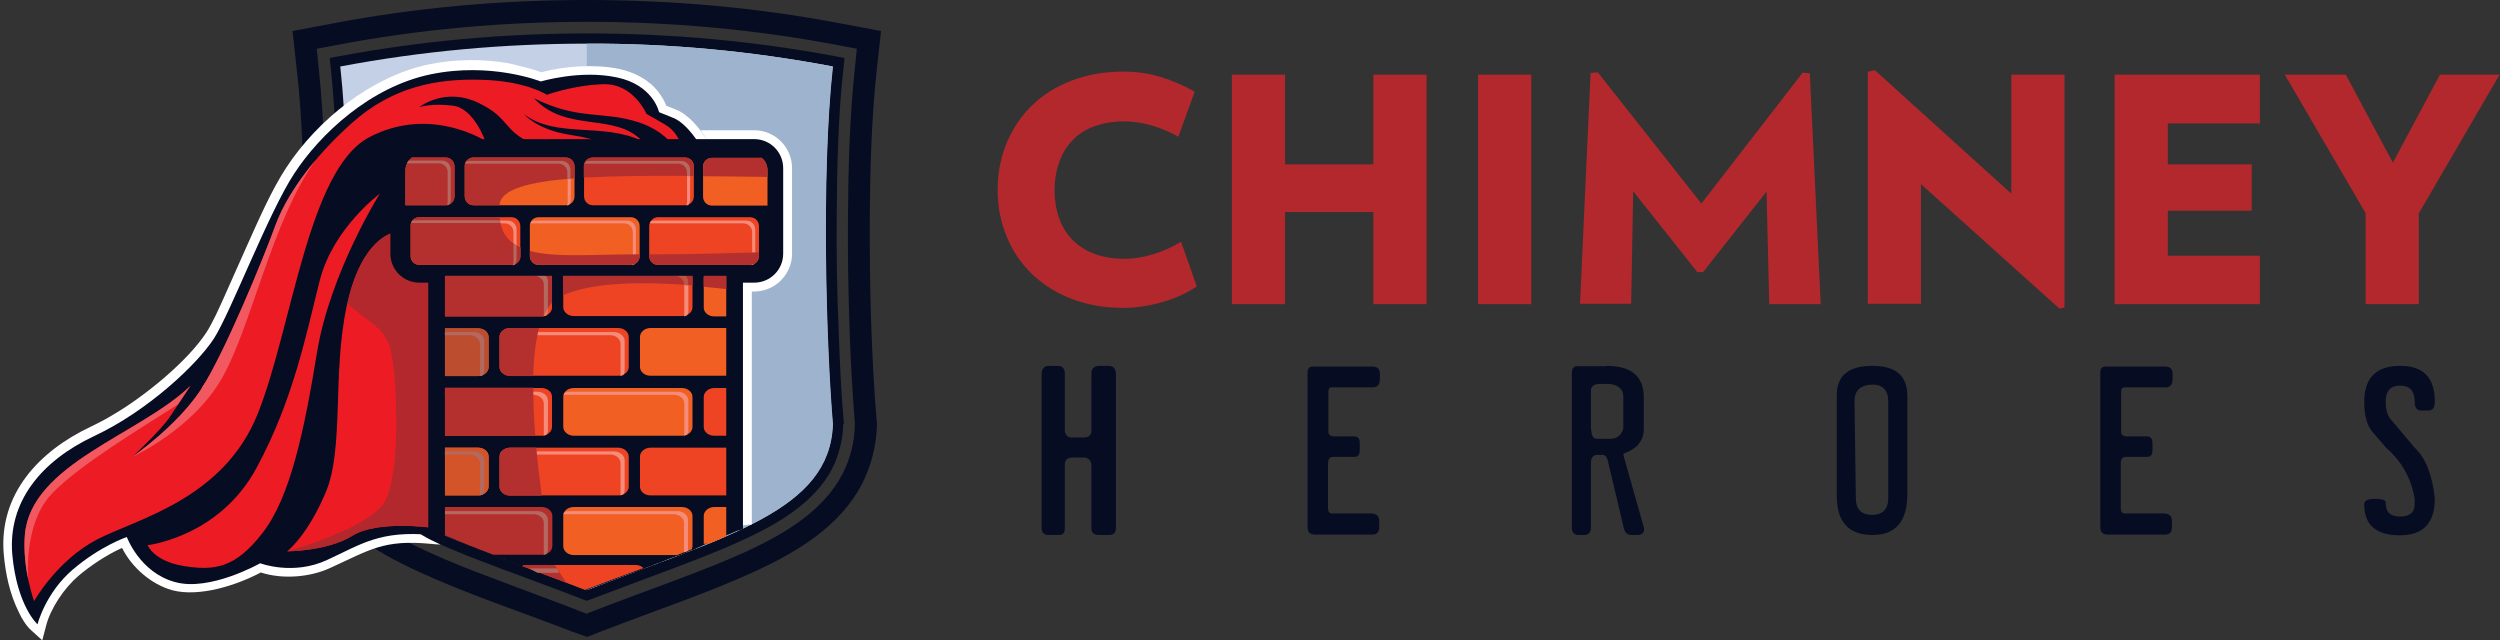 <svg xmlns="http://www.w3.org/2000/svg" width="285" height="73" viewBox="0 0 285 73">
  <rect x="0" y="0" width="285" height="73" fill="#333333" stroke="none"/>
  <g fill="none" fill-rule="evenodd">
    <path fill="#060D22" d="M65.068,71.947 C59.276,69.693 53.173,67.711 47.576,65.106 C42.795,62.891 37.975,60.014 35.488,55.156 C34.399,53.096 33.894,50.841 33.816,48.509 L33.816,48.237 L33.855,47.965 C34.477,40.308 34.672,32.339 34.633,24.643 C34.594,19.202 34.477,13.565 33.855,8.163 L33.35,3.537 L37.898,2.682 C47.421,0.855 57.138,0 66.894,0 C76.651,0 86.329,0.855 95.891,2.682 L100.439,3.537 L99.933,8.124 C99.35,13.565 99.195,19.163 99.156,24.604 C99.117,32.301 99.312,40.269 99.933,47.926 L99.972,48.198 L99.972,48.47 C99.895,50.802 99.35,53.018 98.301,55.117 C95.813,59.937 90.993,62.852 86.213,65.068 C80.576,67.672 74.513,69.654 68.721,71.909 L66.933,72.608 L65.068,71.947 L65.068,71.947 Z M65.962,69.615 L66.856,69.965 L67.75,69.615 C70.859,68.41 73.969,67.283 77.078,66.117 C79.76,65.106 82.481,64.057 85.124,62.852 C89.322,60.908 93.831,58.304 96.046,54.029 C96.94,52.279 97.407,50.414 97.446,48.47 L97.446,48.315 L97.446,48.159 C97.174,44.739 96.979,41.318 96.863,37.859 C96.707,33.428 96.63,28.997 96.668,24.604 C96.707,19.046 96.863,13.371 97.446,7.852 L97.679,5.558 L95.425,5.131 C86.018,3.343 76.456,2.488 66.894,2.488 C57.332,2.488 47.771,3.343 38.364,5.131 L36.11,5.558 L36.343,7.852 C36.926,13.371 37.081,19.046 37.12,24.604 C37.159,29.036 37.081,33.467 36.926,37.859 C36.809,41.279 36.654,44.739 36.343,48.159 L36.343,48.315 L36.343,48.47 C36.421,50.414 36.848,52.318 37.742,54.029 C39.958,58.304 44.428,60.908 48.665,62.852 C51.269,64.057 53.99,65.106 56.711,66.117 C59.742,67.283 62.891,68.41 65.962,69.615 Z"/>
    <path fill="#060D22" d="M96.124,48.393 C96.085,50.142 95.658,51.813 94.88,53.407 C92.82,57.371 88.506,59.82 84.58,61.608 C81.976,62.813 79.294,63.824 76.651,64.834 C73.541,66 70.393,67.166 67.322,68.333 L66.894,68.488 L66.467,68.333 C63.357,67.128 60.248,66 57.138,64.834 C54.456,63.824 51.774,62.813 49.209,61.608 C45.322,59.82 40.968,57.332 38.908,53.407 C38.092,51.852 37.703,50.142 37.665,48.393 L37.665,48.315 L37.665,48.237 C37.937,44.817 38.131,41.357 38.248,37.898 C38.403,33.467 38.481,29.036 38.481,24.566 C38.442,18.968 38.286,13.254 37.703,7.696 L37.587,6.608 L38.636,6.413 C47.965,4.664 57.449,3.809 66.933,3.809 C76.417,3.809 85.902,4.664 95.23,6.413 L96.28,6.608 L96.163,7.696 C95.541,13.254 95.425,19.007 95.386,24.566 C95.347,28.997 95.425,33.467 95.619,37.898 C95.736,41.357 95.891,44.817 96.202,48.237 L96.202,48.315 L96.124,48.393 Z"/>
    <path fill="#C3D0E6" d="M38.792,7.58 C48.043,5.83 57.41,4.975 66.856,4.975 C76.34,4.936 85.668,5.83 94.919,7.58 C93.559,20.057 94.181,39.608 94.919,48.354 C94.608,58.226 82.87,61.064 66.856,67.283 C50.802,61.064 39.064,58.226 38.792,48.354 C39.53,39.647 40.152,20.057 38.792,7.58 Z"/>
    <path fill="#9EB3CD" d="M66.894,4.975 C76.379,4.936 85.707,5.83 94.958,7.58 C93.598,20.057 94.22,39.608 94.958,48.354 C94.647,58.226 82.909,61.064 66.894,67.283 L66.894,4.975 L66.894,4.975 Z"/>
    <path fill="#FFFFFF" d="M61.725,8.24 C64.407,7.502 67.944,7.307 70.548,7.852 C72.336,8.24 73.969,9.057 75.096,10.534 C75.407,10.961 75.757,11.505 75.951,12.05 L77.117,12.516 C78.555,13.099 79.916,14.809 80.693,16.092 L80.926,16.52 L64.795,59.12 L64.368,59.276 C61.569,60.287 57.721,61.375 54.145,61.841 L58.071,60.053 L52.94,59.82 L47.537,60.559 C47.537,60.559 47.965,61.025 49.559,61.764 C49.792,61.88 50.025,61.997 50.219,62.075 C49.831,62.075 49.481,62.036 49.092,61.997 C43.767,61.492 42.212,62.658 37.703,64.718 C35.41,65.806 32.223,66.078 29.735,65.262 C26.937,66.739 22.7,68.099 19.629,67.283 C17.258,66.622 15.042,64.718 13.915,62.463 C12.166,63.241 10.262,64.523 8.94,65.651 C7.346,67.011 5.753,69.343 5.247,71.364 L4.82,72.997 L3.576,71.87 C2.993,71.364 2.449,70.47 2.138,69.771 C1.127,67.75 0.622,65.417 0.428,63.163 C-0.155,56.322 4.47,51.424 10.3,48.665 C11.272,48.198 12.244,47.693 13.177,47.11 C16.558,45.089 21.378,41.202 23.555,37.859 C24.293,36.693 24.954,35.177 25.537,33.894 C26.431,31.912 27.325,29.891 28.219,27.869 C29.502,25.032 30.94,21.689 32.65,19.085 C36.226,13.643 42.368,8.707 48.859,7.346 C51.891,6.724 55.039,6.686 58.071,7.23 C59.276,7.541 60.598,7.813 61.725,8.24 Z"/>
    <path fill="#060D22" d="M79.838,16.597 C79.838,16.597 78.4,14.11 76.767,13.449 L75.135,12.788 C75.135,12.788 74.474,9.679 70.315,8.823 C66.156,7.929 61.647,9.29 61.647,9.29 C61.647,9.29 56.011,7.035 49.092,8.474 C42.173,9.912 36.46,15.315 33.544,19.785 C30.629,24.216 26.315,35.566 24.41,38.559 C22.505,41.513 16.869,46.838 10.728,49.714 C4.625,52.59 0.894,57.255 1.399,63.202 C1.943,69.11 4.276,71.17 4.276,71.17 C4.276,71.17 5.17,67.594 8.318,64.912 C11.466,62.23 14.459,61.219 14.459,61.219 C14.459,61.219 15.936,65.262 19.94,66.35 C23.905,67.477 29.657,64.212 29.657,64.212 C29.657,64.212 33.428,65.651 37.315,63.824 C41.202,62.036 43.301,60.442 49.209,60.986 C55.156,61.53 64.018,58.304 64.018,58.304 L79.838,16.597 Z"/>
    <path fill="#ED1C24" d="M77.894,17.88 C77.894,17.88 77.894,15.392 75.795,14.187 L73.697,12.982 C73.697,12.982 72.219,9.523 68.838,9.601 C65.456,9.679 62.347,10.806 62.347,10.806 C62.347,10.806 59.937,9.212 54.845,9.095 C49.753,8.94 44.739,9.912 40.152,13.993 C35.604,18.035 32.611,22.311 31.368,25.77 C30.124,29.23 25.537,40.463 22.816,44.544 C20.096,48.626 15.081,52.085 15.081,52.085 C15.081,52.085 18.269,49.131 19.357,47.537 C20.406,45.944 21.728,43.961 21.728,43.961 C16.014,49.52 3.537,52.862 2.837,60.947 C2.527,64.795 3.887,68.527 3.887,68.527 C3.887,68.527 6.491,63.863 11.078,61.492 C15.664,59.12 25.537,56.905 29.424,47.071 C33.311,37.237 35.138,19.357 42.057,15.664 C49.014,11.972 55.311,16.053 55.311,16.053 C55.311,16.053 54.029,12.36 51.658,12.05 C49.287,11.739 47.809,12.205 47.809,12.205 C47.809,12.205 50.725,9.873 54.573,11.739 C58.421,13.604 57.138,15.042 61.492,16.714 C65.845,18.385 77.894,17.88 77.894,17.88 Z"/>
    <path fill="#F1585F" d="M23.361,43.65 C23.244,43.845 23.127,44.078 22.972,44.233 C23.399,43.923 23.555,43.728 23.361,43.65 L23.361,43.65 Z M20.29,46.099 C21.028,44.972 21.689,44 21.689,44 C16.014,49.52 3.537,52.862 2.837,60.947 C2.682,62.813 2.915,64.679 3.226,66.078 C3.226,66.039 2.604,59.742 5.908,56.283 C9.018,53.018 16.17,48.742 20.29,46.099 Z"/>
    <path fill="#F1585F" d="M35.993,18.23 C33.739,20.912 32.184,23.516 31.368,25.77 C30.124,29.23 25.537,40.463 22.816,44.544 C20.096,48.626 15.081,52.085 15.081,52.085 C15.081,52.085 22,48.937 25.304,43.106 C28.647,37.276 30.979,25.226 35.993,18.23 Z"/>
    <path fill="#ED1C24" d="M16.83,62.152 C16.83,62.152 24.993,61.219 29.23,53.368 C33.505,45.477 34.944,37.898 36.46,31.951 C37.975,26.004 43.301,22.078 43.301,22.078 C43.301,22.078 37.665,31.018 36.149,40.113 C34.672,49.209 33.078,56.711 29.93,60.753 C26.781,64.834 24.371,65.068 20.912,64.523 C17.491,63.94 16.83,62.152 16.83,62.152 Z"/>
    <path fill="#ED1C24" d="M32.728,62.852 C32.728,62.852 37.315,62.852 40.191,61.064 C43.067,59.276 49.287,60.17 49.287,60.17 L55.778,41.202 L47.693,30.435 L44.817,26.548 C44.817,26.548 41.202,27.092 39.53,34.866 C37.859,42.64 39.258,51.152 37.12,56.166 C34.983,61.181 32.728,62.852 32.728,62.852 Z"/>
    <path fill="#B2282D" d="M32.728,62.852 C32.728,62.852 37.315,62.852 40.191,61.064 C43.067,59.276 49.287,60.17 49.287,60.17 L55.778,41.202 L47.693,30.435 L44.817,26.548 C44.817,26.548 41.318,27.092 39.608,34.555 C41.318,36.382 43.845,37.159 44.506,39.763 C45.283,42.951 45.749,54.262 43.767,57.332 C41.746,60.364 32.728,62.852 32.728,62.852 Z"/>
    <path fill="#060D22" d="M76.767,16.597 C76.767,16.597 75.562,14.848 72.841,13.954 C68.721,12.594 66,13.76 60.87,11.194 C64.562,15.198 70.043,12.749 73.23,16.092 C68.76,13.915 63.474,15.82 59.742,13.021 C59.742,13.021 61.181,14.77 64.873,15.353 C68.566,15.898 70.121,16.869 70.121,16.869 L76.767,16.597 Z"/>
    <path fill="#FFFFFF" d="M80.926,16.52 L80.693,16.092 C80.46,15.703 80.188,15.276 79.877,14.848 L85.979,14.848 C88.35,14.848 90.294,16.792 90.294,19.163 L90.294,28.919 C90.294,31.29 88.35,33.233 85.979,33.233 L85.707,33.233 L85.707,59.781 C43.65,64.174 73.424,36.382 80.926,16.52 Z"/>
    <path fill="#060D22" d="M84.697,60.287 L84.697,32.223 L85.979,32.223 C87.806,32.223 89.283,30.746 89.283,28.919 L89.283,19.163 C89.283,17.336 87.806,15.859 85.979,15.859 L47.809,15.859 C45.983,15.859 44.506,17.336 44.506,19.163 L44.506,28.919 C44.506,30.746 45.983,32.223 47.809,32.223 L48.82,32.223 L48.82,60.17 L49.053,60.287 L49.053,60.287 L49.287,60.403 C49.52,60.52 49.753,60.598 49.986,60.714 L50.025,60.714 L50.219,60.792 L50.453,60.908 L50.686,61.025 L50.764,61.064 L50.919,61.142 L50.919,61.142 L51.152,61.258 L51.347,61.336 L51.424,61.375 L51.658,61.492 L51.658,61.492 L51.891,61.608 L51.93,61.608 L52.163,61.686 L52.241,61.725 L52.396,61.802 L52.629,61.919 L52.629,61.919 L52.824,61.997 L52.901,62.036 L53.407,62.23 L53.407,62.23 L53.446,62.269 L53.64,62.347 L53.912,62.463 L54.067,62.541 L54.184,62.58 L54.417,62.658 L54.456,62.658 L54.728,62.774 L55,62.891 L55.078,62.93 L55.272,63.007 L55.389,63.046 L55.544,63.085 L55.817,63.202 L56.05,63.28 L56.089,63.28 L56.361,63.396 L56.4,63.396 L56.672,63.513 L56.749,63.552 L56.944,63.629 L57.099,63.668 L57.255,63.707 L57.449,63.785 L57.527,63.824 L57.799,63.94 L57.799,63.94 L58.071,64.057 L58.11,64.057 L58.343,64.135 L58.46,64.174 L58.654,64.251 L58.81,64.329 L58.926,64.368 L59.159,64.446 L59.237,64.484 L59.548,64.601 L59.548,64.601 L59.859,64.718 L59.937,64.757 L60.17,64.834 L60.287,64.873 L60.481,64.951 L60.675,65.029 L60.792,65.068 L61.064,65.145 L61.103,65.145 L61.414,65.262 L61.414,65.262 L61.725,65.378 L61.802,65.417 L62.036,65.495 L62.191,65.534 L62.347,65.612 L62.541,65.689 L62.658,65.728 L62.93,65.845 L62.969,65.845 L63.28,65.962 L63.318,65.962 L63.59,66.078 L63.707,66.117 L64.096,66.272 L64.251,66.311 L64.484,66.389 L64.562,66.428 L64.873,66.545 L64.873,66.545 L65.184,66.661 L65.223,66.661 L65.495,66.778 L65.612,66.817 L65.806,66.894 L66,66.972 L66.156,67.011 L66.428,67.128 L66.506,67.166 L66.856,67.283 L67.166,67.166 L67.244,67.128 L67.516,67.011 L67.633,66.972 L67.827,66.894 L68.022,66.817 L68.177,66.778 L68.41,66.7 L68.488,66.661 L68.799,66.545 L68.799,66.545 L69.11,66.428 L69.149,66.428 L69.421,66.311 L69.538,66.272 L69.732,66.195 L69.887,66.117 L70.043,66.078 L70.276,66 L70.354,65.962 L70.626,65.845 L70.665,65.845 L70.976,65.728 L71.015,65.728 L71.287,65.612 L71.364,65.573 L71.598,65.495 L71.753,65.456 L71.909,65.378 L72.219,65.262 L72.492,65.184 L72.53,65.184 L72.841,65.068 L72.841,65.068 L73.113,64.951 L73.191,64.912 L73.424,64.834 L73.541,64.795 L73.697,64.718 L73.891,64.64 L74.007,64.601 L74.241,64.523 L74.318,64.484 L74.591,64.368 L74.591,64.368 L74.863,64.251 L74.901,64.251 L75.135,64.174 L75.251,64.135 L75.446,64.057 L75.601,63.979 L75.718,63.94 L75.912,63.863 L75.99,63.824 L76.262,63.707 L76.301,63.707 L76.573,63.59 L76.612,63.59 L76.845,63.513 L76.923,63.474 L77.117,63.396 L77.273,63.357 L77.428,63.318 L77.622,63.241 L77.7,63.202 L77.933,63.124 L77.972,63.124 L78.244,63.007 L78.244,63.007 L78.477,62.891 L78.555,62.852 L78.75,62.774 L78.866,62.735 L79.022,62.696 L79.177,62.619 L79.255,62.58 L79.255,62.58 L79.488,62.463 L79.76,62.347 L79.76,62.347 L80.032,62.23 L80.071,62.191 L80.265,62.113 L80.538,61.997 L80.538,61.997 L81.043,61.802 L81.276,61.686 L81.276,61.686 L81.509,61.569 C81.859,61.414 82.17,61.297 82.481,61.142 L82.714,61.064 L82.753,61.064 L82.986,60.947 L83.025,60.947 L83.22,60.87 C83.453,60.753 83.686,60.675 83.919,60.559 L84.114,60.481 L84.152,60.481 C84.386,60.442 84.541,60.364 84.697,60.287 Z"/>
    <path fill="#EF4423" d="M50.725 36.071L61.725 36.071C62.386 36.071 62.93 35.604 62.93 35.06L62.93 31.64C62.93 31.057 62.386 30.629 61.725 30.629L50.725 30.629 50.725 36.071zM50.725 49.675L61.725 49.675C62.386 49.675 62.93 49.209 62.93 48.665L62.93 45.244C62.93 44.661 62.386 44.233 61.725 44.233L50.725 44.233 50.725 49.675z"/>
    <path fill="#F15F23" d="M50.725 42.873L54.495 42.873C55.156 42.873 55.7 42.407 55.7 41.862L55.7 38.442C55.7 37.859 55.156 37.431 54.495 37.431L50.725 37.431 50.725 42.873zM50.725 56.477L54.495 56.477C55.156 56.477 55.7 56.011 55.7 55.467L55.7 52.046C55.7 51.463 55.156 51.036 54.495 51.036L50.725 51.036 50.725 56.477z"/>
    <path fill="#EF4423" d="M65.417,30.59 L77.739,30.59 C78.4,30.59 78.944,31.057 78.944,31.601 L78.944,35.021 C78.944,35.604 78.4,36.032 77.739,36.032 L65.417,36.032 C64.757,36.032 64.212,35.566 64.212,35.021 L64.212,31.601 C64.212,31.057 64.757,30.59 65.417,30.59 Z"/>
    <path fill="#F15F23" d="M65.417,44.233 L77.739,44.233 C78.4,44.233 78.944,44.7 78.944,45.244 L78.944,48.665 C78.944,49.248 78.4,49.675 77.739,49.675 L65.417,49.675 C64.757,49.675 64.212,49.209 64.212,48.665 L64.212,45.244 C64.212,44.661 64.757,44.233 65.417,44.233 Z"/>
    <path fill="#EF4423" d="M58.149 37.392L70.47 37.392C71.131 37.392 71.675 37.859 71.675 38.403L71.675 41.824C71.675 42.407 71.131 42.834 70.47 42.834L58.149 42.834C57.488 42.834 56.944 42.368 56.944 41.824L56.944 38.403C56.944 37.859 57.488 37.392 58.149 37.392zM58.149 51.036L70.47 51.036C71.131 51.036 71.675 51.502 71.675 52.046L71.675 55.467C71.675 56.05 71.131 56.477 70.47 56.477L58.149 56.477C57.488 56.477 56.944 56.011 56.944 55.467L56.944 52.046C56.944 51.502 57.488 51.036 58.149 51.036z"/>
    <path fill="#F15F23" d="M84.93,30.94 C84.969,30.823 85.008,30.707 85.008,30.629 L81.432,30.629 C80.771,30.629 80.227,31.096 80.227,31.64 L80.227,35.06 C80.227,35.643 80.771,36.071 81.432,36.071 L82.792,36.071 L82.792,30.94 L84.93,30.94 Z"/>
    <path fill="#EF4423" d="M82.792,44.233 L81.432,44.233 C80.771,44.233 80.227,44.7 80.227,45.244 L80.227,48.665 C80.227,49.248 80.771,49.675 81.432,49.675 L82.792,49.675 L82.792,44.233 Z"/>
    <path fill="#F15F23" d="M80.227 61.997L80.771 61.997C81.47 61.725 82.131 61.414 82.792 61.142L82.792 57.799 81.432 57.799C80.771 57.799 80.227 58.265 80.227 58.81L80.227 61.997zM82.792 37.392L74.163 37.392C73.502 37.392 72.958 37.859 72.958 38.403L72.958 41.824C72.958 42.407 73.502 42.834 74.163 42.834L82.792 42.834 82.792 37.392z"/>
    <path fill="#F3755D" d="M50.725,31.407 L60.792,31.407 C61.453,31.407 61.997,31.873 61.997,32.417 L61.997,35.838 C61.997,35.915 61.997,35.993 61.958,36.071 C62.075,36.032 62.23,35.993 62.308,35.954 C62.386,35.799 62.463,35.643 62.463,35.488 L62.463,32.067 C62.463,31.484 61.919,31.057 61.258,31.057 L50.725,31.057 L50.725,31.407 L50.725,31.407 Z"/>
    <path fill="#F58C7A" d="M50.725,45.011 L60.792,45.011 C61.453,45.011 61.997,45.477 61.997,46.021 L61.997,49.442 C61.997,49.52 61.997,49.597 61.958,49.675 C62.075,49.636 62.23,49.597 62.308,49.559 C62.386,49.403 62.463,49.248 62.463,49.092 L62.463,45.672 C62.463,45.089 61.919,44.661 61.258,44.661 L50.725,44.661 L50.725,45.011 L50.725,45.011 Z"/>
    <path fill="#F3755D" d="M50.725 38.209L53.523 38.209C54.184 38.209 54.728 38.675 54.728 39.219L54.728 42.64C54.728 42.718 54.728 42.795 54.689 42.873 54.806 42.834 54.961 42.795 55.039 42.756 55.117 42.601 55.195 42.445 55.195 42.29L55.195 38.869C55.195 38.286 54.65 37.859 53.99 37.859L50.725 37.859 50.725 38.209zM50.725 51.813L53.523 51.813C54.184 51.813 54.728 52.279 54.728 52.824L54.728 56.244C54.728 56.322 54.728 56.4 54.689 56.477 54.806 56.438 54.961 56.4 55.039 56.361 55.117 56.205 55.195 56.05 55.195 55.894L55.195 52.474C55.195 51.891 54.65 51.463 53.99 51.463L50.725 51.463 50.725 51.813z"/>
    <path fill="#F58C7A" d="M78.322 35.954C78.205 35.993 78.089 36.032 77.972 36.071 78.011 35.993 78.011 35.915 78.011 35.838L78.011 32.417C78.011 31.834 77.467 31.407 76.806 31.407L64.484 31.407 64.251 31.407C64.29 31.329 64.329 31.251 64.368 31.173 64.523 31.096 64.757 31.057 64.951 31.057L77.273 31.057C77.933 31.057 78.477 31.523 78.477 32.067L78.477 35.488C78.477 35.643 78.4 35.799 78.322 35.954zM78.322 49.559C78.205 49.597 78.089 49.636 77.972 49.675 78.011 49.597 78.011 49.52 78.011 49.442L78.011 46.021C78.011 45.438 77.467 45.011 76.806 45.011L64.484 45.011 64.251 45.011C64.29 44.933 64.329 44.855 64.368 44.778 64.523 44.7 64.757 44.661 64.951 44.661L77.273 44.661C77.933 44.661 78.477 45.127 78.477 45.672L78.477 49.092C78.477 49.248 78.4 49.403 78.322 49.559zM71.053 42.756C70.937 42.795 70.82 42.834 70.704 42.873 70.742 42.795 70.742 42.718 70.742 42.64L70.742 39.219C70.742 38.636 70.198 38.209 69.538 38.209L57.216 38.209 56.983 38.209C57.022 38.131 57.06 38.053 57.099 37.975 57.255 37.898 57.488 37.859 57.682 37.859L70.004 37.859C70.665 37.859 71.209 38.325 71.209 38.869L71.209 42.29C71.209 42.445 71.17 42.601 71.053 42.756zM71.053 56.361C70.937 56.4 70.82 56.438 70.704 56.477 70.742 56.4 70.742 56.322 70.742 56.244L70.742 52.824C70.742 52.241 70.198 51.813 69.538 51.813L57.216 51.813 56.983 51.813C57.022 51.735 57.06 51.658 57.099 51.58 57.255 51.502 57.488 51.463 57.682 51.463L70.004 51.463C70.665 51.463 71.209 51.93 71.209 52.474L71.209 55.894C71.209 56.05 71.17 56.205 71.053 56.361z"/>
    <path fill="#721E21"/>
    <path fill="#F58C7A"/>
    <path fill="#F58C7A"/>
    <path fill="#F58C7A"/>
    <path fill="#F3755D"/>
    <path fill="#B4302E" d="M50.725 36.071L61.725 36.071 61.919 36.071C62.191 35.449 62.541 34.905 62.93 34.516L62.93 31.64C62.93 31.057 62.386 30.629 61.725 30.629L50.725 30.629 50.725 36.071zM50.725 49.675L61.025 49.675C60.87 47.809 60.792 45.944 60.792 44.195L50.725 44.195 50.725 49.675z"/>
    <path fill="#BD4D2F" d="M50.725,42.873 L54.495,42.873 C55.156,42.873 55.7,42.407 55.7,41.862 L55.7,38.442 C55.7,37.859 55.156,37.431 54.495,37.431 L50.725,37.431 L50.725,42.873 Z"/>
    <path fill="#D4542A" d="M50.725,56.477 L54.495,56.477 C55.156,56.477 55.7,56.011 55.7,55.467 L55.7,52.046 C55.7,51.463 55.156,51.036 54.495,51.036 L50.725,51.036 L50.725,56.477 Z"/>
    <path fill="#B4302E" d="M65.417 30.59L77.739 30.59C78.4 30.59 78.944 31.057 78.944 31.601L78.944 32.534C73.658 32.106 67.594 32.106 64.212 33.661L64.212 31.601C64.212 31.057 64.757 30.59 65.417 30.59zM58.149 37.392L61.453 37.392C61.064 38.908 60.831 40.774 60.792 42.873L58.149 42.873C57.488 42.873 56.944 42.407 56.944 41.862L56.944 38.442C56.944 37.859 57.488 37.392 58.149 37.392zM58.149 51.036L61.142 51.036C61.297 52.862 61.53 54.728 61.764 56.516L58.149 56.516C57.488 56.516 56.944 56.05 56.944 55.506L56.944 52.085C56.944 51.502 57.488 51.036 58.149 51.036zM84.93 30.94C84.969 30.823 85.008 30.707 85.008 30.629L81.432 30.629C80.771 30.629 80.227 31.096 80.227 31.64L80.227 32.689C81.121 32.767 81.976 32.884 82.792 32.961L82.792 30.901 84.93 30.901 84.93 30.94z"/>
    <path fill="#B36960" d="M50.725,31.407 L60.792,31.407 C61.453,31.407 61.997,31.873 61.997,32.417 L61.997,35.838 L61.997,35.954 C62.152,35.643 62.308,35.332 62.463,35.099 L62.463,32.067 C62.463,31.484 61.919,31.057 61.258,31.057 L50.725,31.057 L50.725,31.407 Z"/>
    <path fill="#B36960"/>
    <path fill="#B36960" d="M50.725 38.209L53.523 38.209C54.184 38.209 54.728 38.675 54.728 39.219L54.728 42.64C54.728 42.718 54.728 42.795 54.689 42.873 54.806 42.834 54.961 42.795 55.039 42.756 55.117 42.601 55.195 42.445 55.195 42.29L55.195 38.869C55.195 38.286 54.65 37.859 53.99 37.859L50.725 37.859 50.725 38.209zM50.725 51.813L53.523 51.813C54.184 51.813 54.728 52.279 54.728 52.824L54.728 56.244C54.728 56.322 54.728 56.4 54.689 56.477 54.806 56.438 54.961 56.4 55.039 56.361 55.117 56.205 55.195 56.05 55.195 55.894L55.195 52.474C55.195 51.891 54.65 51.463 53.99 51.463L50.725 51.463 50.725 51.813z"/>
    <path fill="#BE5544" d="M77.972,32.495 L77.972,32.417 C77.972,31.834 77.428,31.407 76.767,31.407 L64.446,31.407 L64.212,31.407 C64.251,31.329 64.29,31.251 64.329,31.173 C64.484,31.096 64.718,31.057 64.912,31.057 L77.234,31.057 C77.894,31.057 78.439,31.523 78.439,32.067 L78.439,32.534 C78.322,32.534 78.167,32.534 77.972,32.495 Z"/>
    <path fill="#B36960"/>
    <path fill="#B36960"/>
    <path fill="#5C1618"/>
    <path fill="#060D22" d="M47.771,16.636 L85.94,16.636 C87.34,16.636 88.467,17.763 88.467,19.163 L88.467,28.919 C88.467,30.318 87.34,31.445 85.94,31.445 L47.771,31.445 C46.371,31.445 45.244,30.318 45.244,28.919 L45.244,19.163 C45.244,17.802 46.41,16.636 47.771,16.636 Z"/>
    <path fill="#060D22" d="M48.043,17.608 L85.707,17.608 C86.679,17.608 87.495,18.424 87.495,19.396 L87.495,28.647 C87.495,29.619 86.679,30.435 85.707,30.435 L48.043,30.435 C47.071,30.435 46.255,29.619 46.255,28.647 L46.255,19.435 C46.216,18.424 47.032,17.608 48.043,17.608 Z"/>
    <g transform="translate(45.866 17.88)">
      <path fill="#EF4423" d="M0.35,5.558 L0.35,1.555 C0.35,0.972 0.661,0.428 1.088,0.078 L4.936,0.078 C5.519,0.078 5.947,0.544 5.947,1.088 L5.947,4.509 C5.947,5.092 5.481,5.519 4.936,5.519 L0.35,5.519 L0.35,5.558 Z"/>
      <path fill="#F15F23" d="M8.124,0.078 L18.618,0.078 C19.202,0.078 19.629,0.544 19.629,1.088 L19.629,4.509 C19.629,5.092 19.163,5.519 18.618,5.519 L8.124,5.519 C7.541,5.519 7.113,5.053 7.113,4.509 L7.113,1.088 C7.074,0.544 7.541,0.078 8.124,0.078 Z"/>
      <path fill="#EF4423" d="M1.943 6.88L12.438 6.88C13.021 6.88 13.449 7.346 13.449 7.891L13.449 11.311C13.449 11.894 12.982 12.322 12.438 12.322L1.943 12.322C1.36 12.322.933 11.855.933 11.311L.933 7.891C.894 7.346 1.36 6.88 1.943 6.88zM21.728.078L32.223.078C32.806.078 33.233.544 33.233 1.088L33.233 4.509C33.233 5.092 32.767 5.519 32.223 5.519L21.728 5.519C21.145 5.519 20.717 5.053 20.717 4.509L20.717 1.088C20.679.544 21.145.078 21.728.078z"/>
      <path fill="#F15F23" d="M15.548 6.88L26.043 6.88C26.626 6.88 27.053 7.346 27.053 7.891L27.053 11.311C27.053 11.894 26.587 12.322 26.043 12.322L15.548 12.322C14.965 12.322 14.537 11.855 14.537 11.311L14.537 7.891C14.498 7.346 14.965 6.88 15.548 6.88zM40.891.078C41.357.389 41.629.933 41.629 1.555L41.629 5.558 35.293 5.558C34.71 5.558 34.283 5.092 34.283 4.548L34.283 1.127C34.283.544 34.749.117 35.293.117L40.891.117 40.891.078z"/>
      <path fill="#EF4423" d="M29.152,6.88 L39.647,6.88 C40.23,6.88 40.657,7.346 40.657,7.891 L40.657,11.311 C40.657,11.894 40.191,12.322 39.647,12.322 L29.152,12.322 C28.569,12.322 28.142,11.855 28.142,11.311 L28.142,7.891 C28.142,7.346 28.608,6.88 29.152,6.88 Z"/>
      <path fill="#F3755D" d="M0.544,0.739 C0.583,0.622 0.661,0.505 0.739,0.428 L4.509,0.428 C5.092,0.428 5.519,0.894 5.519,1.438 L5.519,4.859 C5.519,5.092 5.442,5.286 5.325,5.442 C5.247,5.481 5.17,5.481 5.092,5.519 C5.131,5.403 5.17,5.286 5.17,5.17 L5.17,1.749 C5.17,1.166 4.703,0.739 4.159,0.739 L0.544,0.739 Z"/>
      <path fill="#F58C7A" d="M19.007 5.481C18.929 5.519 18.852 5.519 18.774 5.558 18.813 5.442 18.852 5.325 18.852 5.209L18.852 1.788C18.852 1.205 18.385.777 17.841.777L7.346.777 7.191.777C7.23.7 7.269.622 7.307.544 7.424.505 7.58.466 7.696.466L18.191.466C18.774.466 19.202.933 19.202 1.477L19.202 4.898C19.202 5.092 19.124 5.286 19.007 5.481zM12.827 12.283C12.749 12.322 12.671 12.322 12.594 12.36 12.633 12.244 12.671 12.127 12.671 12.011L12.671 8.59C12.671 8.007 12.205 7.58 11.661 7.58L1.166 7.58 1.011 7.58C1.049 7.502 1.088 7.424 1.127 7.346 1.244 7.307 1.399 7.269 1.516 7.269L12.011 7.269C12.594 7.269 13.021 7.735 13.021 8.279L13.021 11.661C13.021 11.894 12.944 12.088 12.827 12.283zM32.611 5.481C32.534 5.519 32.456 5.519 32.378 5.558 32.417 5.442 32.456 5.325 32.456 5.209L32.456 1.788C32.456 1.205 31.99.777 31.445.777L20.951.777 20.795.777C20.834.7 20.873.622 20.912.544 21.028.505 21.184.466 21.3.466L31.795.466C32.378.466 32.806.933 32.806 1.477L32.806 4.898C32.806 5.092 32.728 5.286 32.611 5.481zM26.431 12.283C26.354 12.322 26.276 12.322 26.198 12.36 26.237 12.244 26.276 12.127 26.276 12.011L26.276 8.59C26.276 8.007 25.809 7.58 25.265 7.58L14.77 7.58 14.615 7.58C14.654 7.502 14.693 7.424 14.732 7.346 14.848 7.307 15.004 7.269 15.12 7.269L25.615 7.269C26.198 7.269 26.626 7.735 26.626 8.279L26.626 11.661C26.626 11.894 26.548 12.088 26.431 12.283z"/>
      <path fill="#F3755D"/>
      <path fill="#F58C7A" d="M40.036,12.283 C39.958,12.322 39.88,12.322 39.802,12.36 C39.841,12.244 39.88,12.127 39.88,12.011 L39.88,8.59 C39.88,8.007 39.414,7.58 38.869,7.58 L28.375,7.58 L28.219,7.58 C28.258,7.502 28.297,7.424 28.336,7.346 C28.452,7.307 28.608,7.269 28.725,7.269 L39.219,7.269 C39.802,7.269 40.23,7.735 40.23,8.279 L40.23,11.661 C40.23,11.894 40.152,12.088 40.036,12.283 Z"/>
    </g>
    <g transform="translate(45.866 17.88)">
      <path fill="#B4302E" d="M.35 5.558L.35 1.555C.35.972.661.428 1.088.078L4.936.078C5.519.078 5.947.544 5.947 1.088L5.947 4.509C5.947 5.092 5.481 5.519 4.936 5.519L.35 5.519.35 5.558zM8.124.078L18.618.078C19.202.078 19.629.544 19.629 1.088L19.629 2.449C14.382 2.837 11.194 3.693 11.078 5.519L8.124 5.519C7.541 5.519 7.113 5.053 7.113 4.509L7.113 1.088C7.074.544 7.541.078 8.124.078zM1.943 6.88L11.078 6.88C11.233 8.629 12.088 9.717 13.488 10.339L13.488 11.311C13.488 11.894 13.021 12.322 12.477 12.322L1.982 12.322C1.399 12.322.972 11.855.972 11.311L.972 7.891C.894 7.346 1.36 6.88 1.943 6.88zM21.728.078L32.223.078C32.806.078 33.233.544 33.233 1.088L33.233 2.177C28.414 2.138 24.177 2.177 20.679 2.371L20.679 1.049C20.679.544 21.145.078 21.728.078zM27.053 11.117L27.053 11.311C27.053 11.894 26.587 12.322 26.043 12.322L15.548 12.322C14.965 12.322 14.537 11.855 14.537 11.311L14.537 10.728C17.375 11.505 21.728 11.117 26.626 11.117L27.053 11.117zM40.891.078C41.357.389 41.629.933 41.629 1.555L41.629 2.293C39.064 2.254 36.615 2.216 34.283 2.216L34.283 1.127C34.283.544 34.749.117 35.293.117L40.891.117 40.891.078zM40.657 10.883L40.657 11.311C40.657 11.894 40.191 12.322 39.647 12.322L29.152 12.322C28.569 12.322 28.142 11.855 28.142 11.311L28.142 11.117C33.233 11.117 37.82 10.961 40.657 10.883z"/>
      <path fill="#B36960" d="M.544.739C.583.622.661.505.739.428L4.509.428C5.092.428 5.519.894 5.519 1.438L5.519 4.859C5.519 5.092 5.442 5.286 5.325 5.442 5.247 5.481 5.17 5.481 5.092 5.519 5.131 5.403 5.17 5.286 5.17 5.17L5.17 1.749C5.17 1.166 4.703.739 4.159.739L.544.739zM18.813 2.565L18.813 1.788C18.813 1.205 18.346.777 17.802.777L7.307.777 7.152.777C7.191.7 7.23.622 7.269.544 7.385.505 7.541.466 7.657.466L18.152.466C18.735.466 19.163.933 19.163 1.477L19.163 2.527C19.046 2.527 18.929 2.527 18.813 2.565zM12.827 12.283C12.749 12.322 12.671 12.322 12.594 12.36 12.633 12.244 12.671 12.127 12.671 12.011L12.671 9.912C12.788 9.989 12.905 10.067 13.021 10.145L13.021 11.7C13.021 11.894 12.944 12.088 12.827 12.283L12.827 12.283zM11.156 7.541L1.166 7.541 1.011 7.541C1.049 7.463 1.088 7.385 1.127 7.307 1.244 7.269 1.399 7.23 1.516 7.23L11.117 7.23C11.117 7.346 11.117 7.424 11.156 7.541zM32.456 2.216L32.456 1.788C32.456 1.205 31.99.777 31.445.777L20.951.777 20.795.777C20.834.7 20.873.622 20.912.544 21.028.505 21.184.466 21.3.466L31.795.466C32.378.466 32.806.933 32.806 1.477L32.806 2.216 32.456 2.216z"/>
      <path fill="#BE5544"/>
      <path fill="#B36960"/>
      <path fill="#BE5544"/>
    </g>
    <g transform="translate(50.53 50.919)">
      <path fill="#EF4423" d="M32.262,0.117 L23.633,0.117 C22.972,0.117 22.428,0.583 22.428,1.127 L22.428,4.548 C22.428,5.131 22.972,5.558 23.633,5.558 L32.262,5.558 L32.262,0.117 Z"/>
      <g transform="translate(13.604 6.608)">
        <path fill="#F15F23" d="M1.283,0.272 L13.604,0.272 C14.265,0.272 14.809,0.739 14.809,1.283 L14.809,4.703 C14.809,4.859 14.77,4.975 14.732,5.092 C14.187,5.286 13.643,5.519 13.06,5.753 L1.283,5.753 C0.622,5.753 0.078,5.286 0.078,4.742 L0.078,1.322 C0.039,0.739 0.583,0.272 1.283,0.272 Z"/>
        <path fill="#F58C7A" d="M13.838,5.442 L13.838,2.099 C13.838,1.516 13.293,1.088 12.633,1.088 L0.311,1.088 L0.078,1.088 C0.117,1.011 0.155,0.933 0.194,0.855 C0.35,0.777 0.583,0.739 0.777,0.739 L13.099,0.739 C13.76,0.739 14.304,1.205 14.304,1.749 L14.304,5.17 L14.304,5.286 L13.838,5.442 Z"/>
      </g>
      <g transform="translate(8.94 13.216)">
        <path fill="#EF4423" d="M0.661,0.272 L12.982,0.272 C13.332,0.272 13.643,0.389 13.876,0.622 C11.777,1.399 9.562,2.216 7.23,3.11 C4.703,2.138 2.332,1.244 0.039,0.389 C0.233,0.311 0.428,0.272 0.661,0.272 Z"/>
        <path fill="#F58C7A"/>
      </g>
      <g transform="translate(0 6.608)">
        <path fill="#B4302E" d="M0.194,0.272 L11.233,0.272 C11.894,0.272 12.438,0.739 12.438,1.283 L12.438,4.703 C12.438,5.286 11.894,5.714 11.233,5.714 L5.714,5.714 C3.731,4.975 1.905,4.237 0.194,3.498 L0.194,0.272 L0.194,0.272 Z"/>
        <path fill="#B36960" d="M11.777,5.636 C11.661,5.675 11.544,5.714 11.428,5.753 C11.466,5.675 11.466,5.597 11.466,5.519 L11.466,2.099 C11.466,1.516 10.922,1.088 10.262,1.088 L0.194,1.088 L0.194,0.739 L10.728,0.739 C11.389,0.739 11.933,1.205 11.933,1.749 L11.933,5.17 C11.933,5.325 11.855,5.481 11.777,5.636 Z"/>
      </g>
    </g>
    <path fill="#F58C7A"/>
    <g transform="translate(59.47 64.135)">
      <path fill="#B4302E" d="M0.661,0.272 L3.77,0.272 C3.77,0.272 4.47,1.322 5.092,2.293 C3.343,1.633 1.671,1.011 0.039,0.389 C0.233,0.311 0.428,0.272 0.661,0.272 Z"/>
      <polygon fill="#B36960" points="4.276 1.161 1.788 1.161 .855 .661 4.042 .661"/>
    </g>
    <g fill="#B2282D" fill-rule="nonzero" transform="translate(113.499 7.774)">
      <path d="M22.933,24.876 C21.806,25.654 20.484,26.237 19.007,26.664 C17.53,27.092 16.014,27.325 14.537,27.325 C12.399,27.325 10.456,26.975 8.707,26.315 C6.958,25.654 5.442,24.682 4.198,23.516 C2.954,22.311 1.943,20.873 1.283,19.24 C0.583,17.569 0.233,15.781 0.233,13.876 C0.233,11.933 0.583,10.145 1.283,8.474 C1.982,6.802 2.954,5.403 4.198,4.198 C5.442,2.993 6.958,2.06 8.707,1.399 C10.456,0.739 12.399,0.389 14.537,0.389 C16.053,0.389 17.491,0.583 18.852,1.011 C20.212,1.438 21.495,1.982 22.7,2.682 L20.834,7.813 C19.862,7.269 18.852,6.841 17.802,6.53 C16.753,6.219 15.664,6.064 14.615,6.064 C13.41,6.064 12.283,6.258 11.311,6.608 C10.339,6.958 9.484,7.463 8.823,8.163 C8.163,8.823 7.618,9.679 7.269,10.65 C6.919,11.622 6.724,12.71 6.724,13.915 C6.724,15.12 6.919,16.209 7.269,17.18 C7.618,18.152 8.163,18.968 8.823,19.629 C9.484,20.29 10.339,20.834 11.311,21.184 C12.283,21.534 13.41,21.728 14.615,21.728 C15.703,21.728 16.792,21.573 17.919,21.223 C19.046,20.873 20.134,20.406 21.145,19.785 L22.933,24.876 Z"/>
      <polygon points="43.067 26.898 43.067 16.403 33 16.403 33 26.898 26.937 26.898 26.937 .739 33 .739 33 10.961 43.067 10.961 43.067 .739 49.131 .739 49.131 26.898 43.067 26.898"/>
      <polygon points="55 26.898 55 .739 61.064 .739 61.064 26.898 55 26.898"/>
      <polygon points="88.195 26.898 87.884 14.071 80.654 23.244 79.993 23.244 72.686 14.032 72.453 26.859 66.622 26.859 67.827 .544 68.644 .466 80.46 15.431 92.004 .505 92.82 .583 94.064 26.898"/>
      <polygon points="121.273 27.403 105.492 13.216 105.492 26.859 99.428 26.859 99.428 .389 100.244 .233 115.792 14.304 115.792 .739 121.856 .739 121.856 27.286"/>
      <polygon points="127.57 26.898 127.57 .739 144.128 .739 144.128 6.297 133.633 6.297 133.633 10.961 143.195 10.961 143.195 16.247 133.633 16.247 133.633 21.378 144.128 21.378 144.128 26.898"/>
      <polygon points="162.241 16.558 162.241 26.898 156.178 26.898 156.178 16.52 146.966 .739 153.923 .739 159.287 10.767 164.651 .739 171.453 .739"/>
    </g>
    <g fill="#060D22" fill-rule="nonzero" transform="translate(118.552 41.59)">
      <path d="M1.049.117L2.021.117C2.565.117 2.837.428 2.837 1.011L2.837 7.385C2.837 7.852 3.032 8.163 3.421 8.279L5.131 8.279C5.636 8.24 5.908 7.929 5.869 7.424L5.869.894C5.908.389 6.219.155 6.724.117L7.813.117C8.357.117 8.629.428 8.668 1.011L8.668 18.58C8.668 19.124 8.396 19.396 7.891 19.396L6.763 19.396C6.18 19.396 5.908 19.163 5.869 18.735L5.869 11.544C5.869 11 5.636 10.689 5.17 10.572L3.615 10.572C3.071 10.611 2.799 10.922 2.837 11.466L2.837 18.696C2.837 19.163 2.604 19.396 2.216 19.396L.933 19.396C.466 19.396.233 19.124.194 18.657L.194 1.088C.194.466.466.117 1.049.117zM31.096.194L37.937.194C38.481.233 38.753.466 38.753.972L38.753 1.633C38.753 2.254 38.481 2.565 37.975 2.565L33.311 2.565C33 2.565 32.884 2.721 32.884 3.071L32.884 7.618C32.884 7.968 33.117 8.163 33.583 8.163L35.838 8.163C36.265 8.163 36.46 8.435 36.46 8.979L36.46 9.834C36.421 10.3 36.226 10.495 35.838 10.495L33.428 10.495C33.039 10.495 32.845 10.728 32.845 11.272L32.845 16.364C32.845 16.753 33 16.947 33.311 16.947L37.898 16.947C38.442 17.025 38.675 17.297 38.675 17.763L38.675 18.541C38.675 19.085 38.403 19.357 37.898 19.357L31.368 19.357C30.823 19.357 30.513 19.085 30.513 18.541L30.513.777C30.551.389 30.746.194 31.096.194zM64.562.117C67.439.117 68.838 1.322 68.838 3.693L68.838 7.307C68.838 8.629 68.099 9.562 66.583 10.106 66.506 10.145 66.506 10.3 66.583 10.534L68.838 18.502C68.877 18.58 68.877 18.696 68.877 18.774 68.877 19.163 68.605 19.396 68.099 19.396L67.439 19.396C66.972 19.396 66.661 19.124 66.545 18.541L64.757 11C64.679 10.572 64.484 10.339 64.212 10.262L63.552 10.262C63.085 10.262 62.813 10.572 62.813 11.194L62.813 18.541C62.813 19.124 62.541 19.396 62.036 19.396L61.414 19.396C60.908 19.396 60.636 19.124 60.636 18.541L60.636.972C60.636.428 60.831.155 61.258.155L64.562.155 64.562.117zM62.852 7.346C62.852 8.085 63.085 8.435 63.513 8.435L64.99 8.435C65.767 8.435 66.311 8.046 66.506 7.23L66.506 3.654C66.506 3.187 66.35 2.799 66 2.565 65.689 2.293 65.223 2.177 64.679 2.177L63.863 2.177C63.163 2.177 62.813 2.449 62.813 2.954L62.813 7.346 62.852 7.346zM94.919.117C97.562.117 98.884 1.244 98.884 3.537L98.884 14.732C98.884 17.841 97.562 19.396 94.919 19.396 92.198 19.396 90.838 17.919 90.838 14.926L90.838 3.576C90.799 1.244 92.16.117 94.919.117zM92.859 4.159L93.015 15.198C93.015 16.481 93.637 17.103 94.88 17.103 96.085 17.103 96.707 16.442 96.707 15.198L96.707 4.159C96.707 2.915 96.085 2.254 94.88 2.254 93.559 2.293 92.859 2.915 92.859 4.159zM121.467.194L128.308.194C128.852.233 129.124.466 129.124.972L129.124 1.633C129.124 2.254 128.852 2.565 128.347 2.565L123.683 2.565C123.372 2.565 123.255 2.721 123.255 3.071L123.255 7.618C123.255 7.968 123.488 8.163 123.955 8.163L126.209 8.163C126.637 8.163 126.831 8.435 126.831 8.979L126.831 9.834C126.792 10.3 126.598 10.495 126.209 10.495L123.799 10.495C123.411 10.495 123.216 10.728 123.216 11.272L123.216 16.364C123.216 16.753 123.372 16.947 123.683 16.947L128.269 16.947C128.813 17.025 129.047 17.297 129.047 17.763L129.047 18.541C129.047 19.085 128.775 19.357 128.269 19.357L121.739 19.357C121.195 19.357 120.884 19.085 120.884 18.541L120.884.777C120.923.389 121.117.194 121.467.194zM155.089.117C157.732.117 159.015 1.477 159.015 4.198 159.015 4.859 158.782 5.209 158.277 5.209L157.46 5.209C156.955 5.209 156.722 4.859 156.722 4.198 156.722 2.993 156.178 2.371 155.05 2.371 153.962 2.371 153.418 2.993 153.418 4.198 153.418 5.247 153.69 5.986 154.195 6.452L156.722 9.445C157.966 10.611 158.743 12.555 159.015 15.276 159.015 18.035 157.693 19.435 155.05 19.435 152.33 19.435 150.969 18.269 150.969 15.898 150.969 15.47 151.397 15.276 152.213 15.276 153.029 15.276 153.457 15.431 153.418 15.742 153.418 16.792 153.962 17.297 155.05 17.297 156.178 17.297 156.722 16.83 156.722 15.859L156.722 15.276C156.333 12.944 155.245 11 153.457 9.445L151.98 7.735C151.28 6.958 150.969 5.792 150.969 4.237 150.969 1.477 152.33.117 155.089.117z"/>
    </g>
  </g>
</svg>
